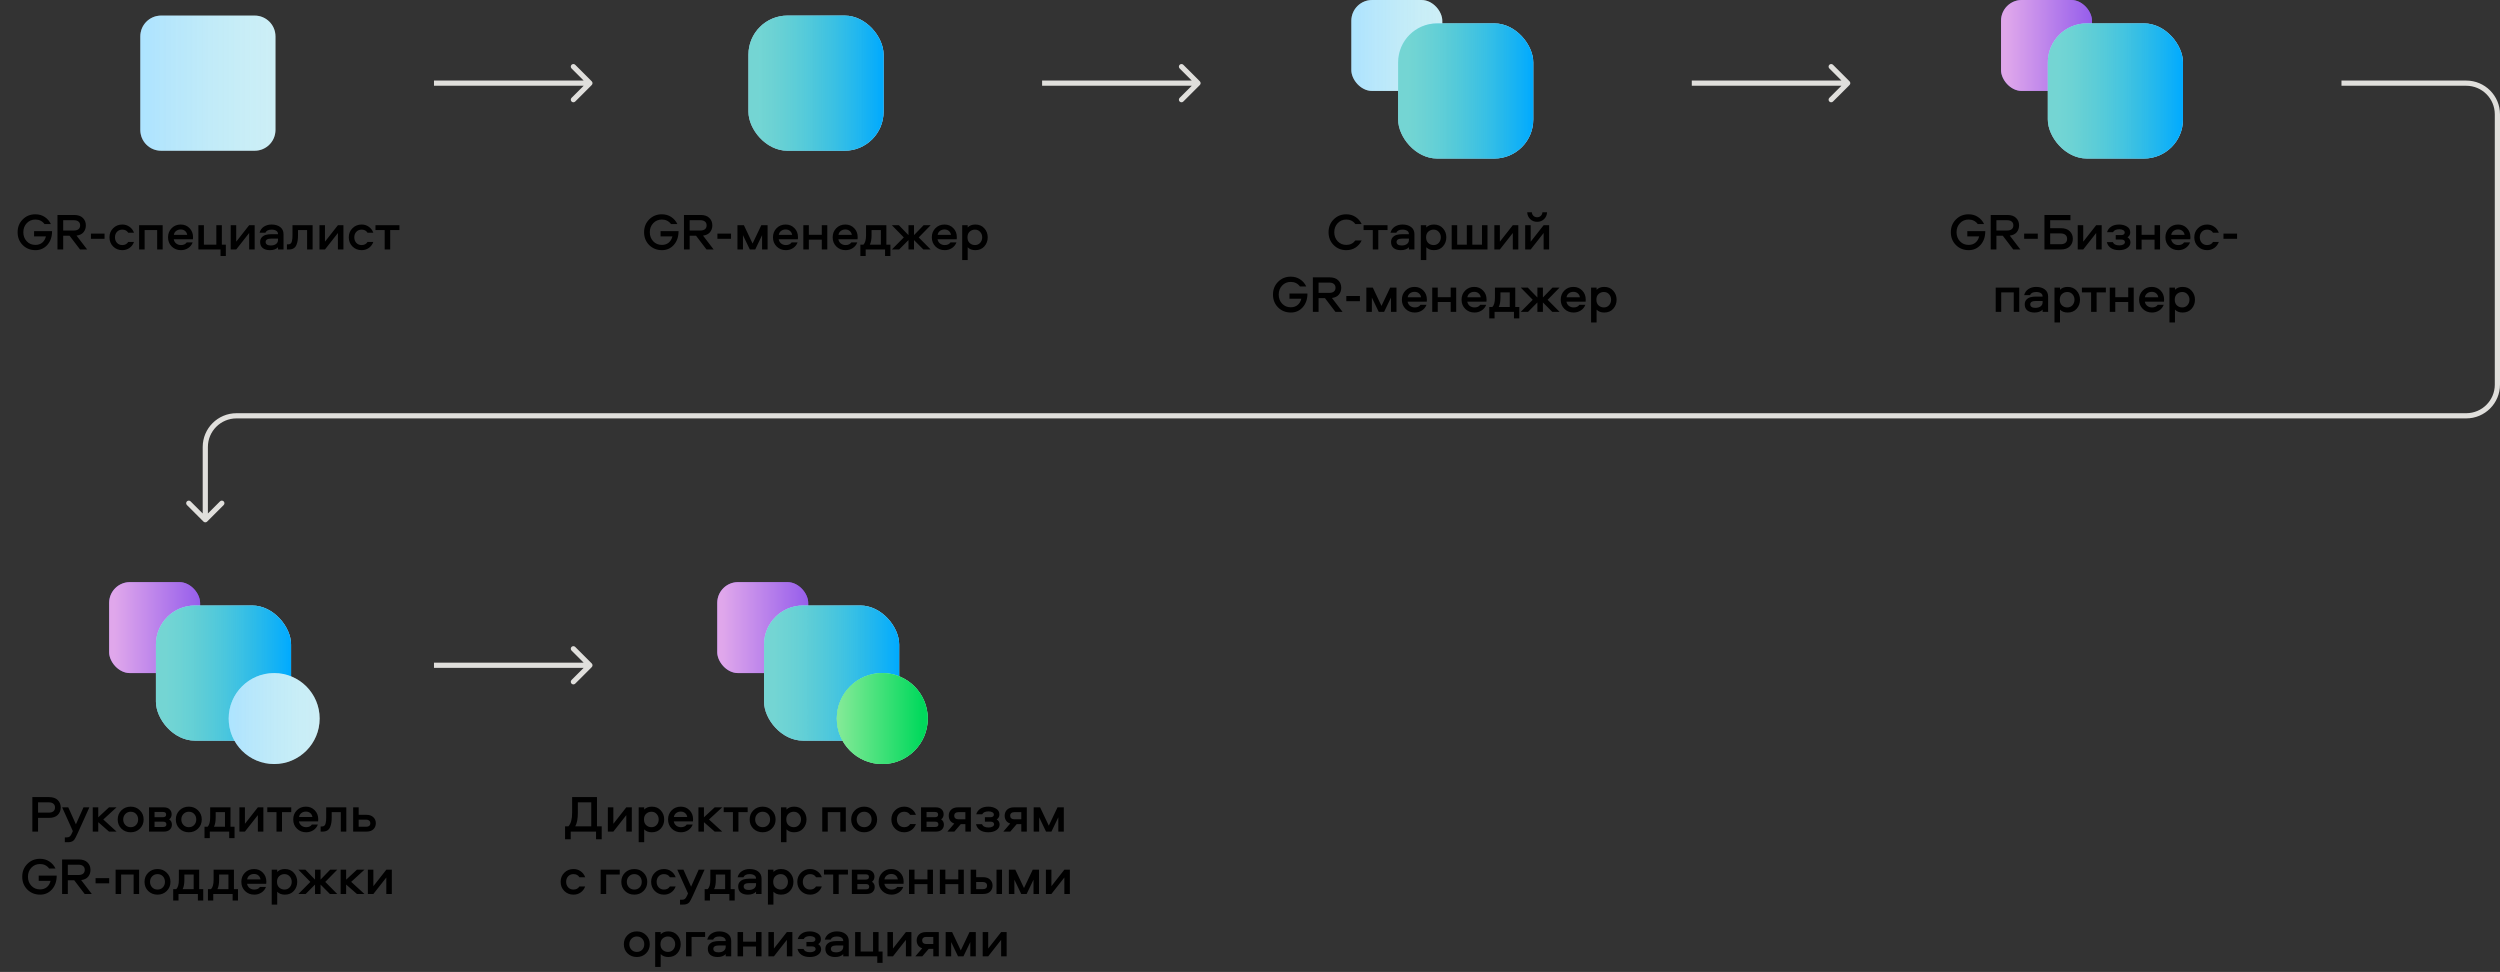 <svg width="962" height="374" viewBox="0 0 962 374" fill="none" xmlns="http://www.w3.org/2000/svg">
<rect x="0" y="0" width="962" height="374" fill="#333333" stroke="none"/>
<path d="M54 14C54 9.582 57.582 6 62 6H98C102.418 6 106 9.582 106 14V50C106 54.418 102.418 58 98 58H62C57.582 58 54 54.418 54 50V14Z" fill="white"/>
<path d="M54 14C54 9.582 57.582 6 62 6H98C102.418 6 106 9.582 106 14V50C106 54.418 102.418 58 98 58H62C57.582 58 54 54.418 54 50V14Z" fill="#00AAFF" fill-opacity="0.15"/>
<path d="M54 14C54 9.582 57.582 6 62 6H98C102.418 6 106 9.582 106 14V50C106 54.418 102.418 58 98 58H62C57.582 58 54 54.418 54 50V14Z" fill="url(#paint0_linear_6824_32816)" fill-opacity="0.2"/>
<path d="M13.616 84.48C12.282 84.48 11.176 84.947 10.296 85.88C9.416 86.8 8.976 87.96 8.976 89.36C8.976 90.76 9.416 91.927 10.296 92.86C11.176 93.78 12.282 94.24 13.616 94.24C14.682 94.24 15.562 93.947 16.256 93.36C16.962 92.773 17.436 91.973 17.676 90.96H13.116V88.94H20.036C20.036 91.113 19.429 92.88 18.216 94.24C17.002 95.587 15.482 96.26 13.656 96.26C11.696 96.26 10.056 95.607 8.736 94.3C7.429 92.98 6.776 91.333 6.776 89.36C6.776 87.387 7.429 85.747 8.736 84.44C10.042 83.12 11.669 82.46 13.616 82.46C14.976 82.46 16.169 82.8 17.196 83.48C18.236 84.16 19.029 85.073 19.576 86.22H17.136C16.269 85.06 15.096 84.48 13.616 84.48ZM33.036 86.72C33.036 87.747 32.736 88.627 32.136 89.36C31.536 90.08 30.643 90.513 29.456 90.66L33.536 96H30.796L26.776 90.72H24.316V96H22.116V82.72H28.516C29.996 82.72 31.116 83.1 31.876 83.86C32.649 84.607 33.036 85.56 33.036 86.72ZM30.196 88.2C30.623 87.853 30.836 87.36 30.836 86.72C30.836 86.08 30.623 85.593 30.196 85.26C29.783 84.913 29.196 84.74 28.436 84.74H24.316V88.7H28.436C29.196 88.7 29.783 88.533 30.196 88.2ZM34.991 89.9H40.231V91.9H34.991V89.9ZM51.56 89.56H49.34C48.847 88.76 48.087 88.36 47.06 88.36C46.234 88.36 45.554 88.64 45.02 89.2C44.501 89.76 44.24 90.467 44.24 91.32C44.24 92.173 44.501 92.887 45.02 93.46C45.554 94.02 46.234 94.3 47.06 94.3C48.087 94.3 48.847 93.9 49.34 93.1H51.56C51.214 94.073 50.634 94.847 49.821 95.42C49.02 95.98 48.1 96.26 47.06 96.26C45.66 96.26 44.487 95.793 43.541 94.86C42.594 93.913 42.12 92.733 42.12 91.32C42.12 89.92 42.594 88.753 43.541 87.82C44.487 86.873 45.66 86.4 47.06 86.4C48.1 86.4 49.02 86.687 49.821 87.26C50.634 87.82 51.214 88.587 51.56 89.56ZM53.531 86.66H62.591V96H60.471V88.52H55.651V96H53.531V86.66ZM69.64 94.3C70.654 94.3 71.387 93.96 71.84 93.28H74.14C73.794 94.2 73.214 94.927 72.4 95.46C71.587 95.993 70.667 96.26 69.64 96.26C68.214 96.26 67.027 95.793 66.08 94.86C65.134 93.927 64.66 92.747 64.66 91.32C64.66 89.92 65.12 88.753 66.04 87.82C66.96 86.873 68.127 86.4 69.54 86.4C70.914 86.4 72.047 86.867 72.94 87.8C73.834 88.72 74.28 89.867 74.28 91.24C74.28 91.667 74.267 91.947 74.24 92.08H66.86C66.98 92.747 67.294 93.287 67.8 93.7C68.32 94.1 68.934 94.3 69.64 94.3ZM69.54 88.3C68.847 88.3 68.254 88.493 67.76 88.88C67.28 89.253 66.994 89.753 66.9 90.38H72.04C71.934 89.74 71.654 89.233 71.2 88.86C70.76 88.487 70.207 88.3 69.54 88.3ZM86.904 98.52H84.864V96H76.344V86.66H78.464V94.14H83.244V86.66H85.364V94.14H86.904V98.52ZM90.896 96H88.776V86.66H90.896V93L95.876 86.66H97.996V96H95.876V89.66L90.896 96ZM104.502 86.4C105.889 86.4 107.002 86.727 107.842 87.38C108.682 88.033 109.102 88.947 109.102 90.12V96H106.982V95.14C106.275 95.887 105.229 96.26 103.842 96.26C102.695 96.26 101.782 95.993 101.102 95.46C100.435 94.913 100.102 94.133 100.102 93.12C100.102 92.387 100.309 91.793 100.722 91.34C101.149 90.873 101.662 90.553 102.262 90.38C102.875 90.207 103.575 90.12 104.362 90.12H106.982C106.982 89.52 106.755 89.08 106.302 88.8C105.849 88.507 105.255 88.36 104.522 88.36C103.255 88.36 102.462 88.76 102.142 89.56H99.882C100.149 88.547 100.702 87.767 101.542 87.22C102.395 86.673 103.382 86.4 104.502 86.4ZM106.982 92.32V91.82H104.342C102.929 91.82 102.222 92.253 102.222 93.12C102.222 93.547 102.395 93.88 102.742 94.12C103.089 94.347 103.569 94.46 104.182 94.46C105.009 94.46 105.682 94.273 106.202 93.9C106.722 93.513 106.982 92.987 106.982 92.32ZM112.55 86.66H120.29V96H118.17V88.52H114.67V90.58C114.67 91.287 114.63 91.913 114.55 92.46C114.484 92.993 114.337 93.553 114.11 94.14C113.897 94.727 113.544 95.187 113.05 95.52C112.557 95.84 111.937 96 111.19 96H110.41V94.02H110.95C111.324 94.02 111.624 93.92 111.85 93.72C112.09 93.507 112.25 93.2 112.33 92.8C112.424 92.4 112.484 92.047 112.51 91.74C112.537 91.433 112.55 91.033 112.55 90.54V86.66ZM125.048 96H122.928V86.66H125.048V93L130.028 86.66H132.148V96H130.028V89.66L125.048 96ZM143.653 89.56H141.433C140.94 88.76 140.18 88.36 139.153 88.36C138.327 88.36 137.647 88.64 137.113 89.2C136.593 89.76 136.333 90.467 136.333 91.32C136.333 92.173 136.593 92.887 137.113 93.46C137.647 94.02 138.327 94.3 139.153 94.3C140.18 94.3 140.94 93.9 141.433 93.1H143.653C143.307 94.073 142.727 94.847 141.913 95.42C141.113 95.98 140.193 96.26 139.153 96.26C137.753 96.26 136.58 95.793 135.633 94.86C134.687 93.913 134.213 92.733 134.213 91.32C134.213 89.92 134.687 88.753 135.633 87.82C136.58 86.873 137.753 86.4 139.153 86.4C140.193 86.4 141.113 86.687 141.913 87.26C142.727 87.82 143.307 88.587 143.653 89.56ZM144.484 88.52V86.66H153.704V88.52H150.144V96H148.024V88.52H144.484Z" fill="black"/>
<rect x="288" y="6" width="52" height="52" rx="15" fill="white"/>
<rect x="288" y="6" width="52" height="52" rx="15" fill="#00AAFF" fill-opacity="0.5"/>
<rect x="288" y="6" width="52" height="52" rx="15" fill="url(#paint1_linear_6824_32816)"/>
<path d="M254.686 84.48C253.353 84.48 252.246 84.947 251.366 85.88C250.486 86.8 250.046 87.96 250.046 89.36C250.046 90.76 250.486 91.927 251.366 92.86C252.246 93.78 253.353 94.24 254.686 94.24C255.753 94.24 256.633 93.947 257.326 93.36C258.033 92.773 258.506 91.973 258.746 90.96H254.186V88.94H261.106C261.106 91.113 260.5 92.88 259.286 94.24C258.073 95.587 256.553 96.26 254.726 96.26C252.766 96.26 251.126 95.607 249.806 94.3C248.5 92.98 247.846 91.333 247.846 89.36C247.846 87.387 248.5 85.747 249.806 84.44C251.113 83.12 252.74 82.46 254.686 82.46C256.046 82.46 257.24 82.8 258.266 83.48C259.306 84.16 260.1 85.073 260.646 86.22H258.206C257.34 85.06 256.166 84.48 254.686 84.48ZM274.107 86.72C274.107 87.747 273.807 88.627 273.207 89.36C272.607 90.08 271.713 90.513 270.527 90.66L274.607 96H271.867L267.847 90.72H265.387V96H263.187V82.72H269.587C271.067 82.72 272.187 83.1 272.947 83.86C273.72 84.607 274.107 85.56 274.107 86.72ZM271.267 88.2C271.693 87.853 271.907 87.36 271.907 86.72C271.907 86.08 271.693 85.593 271.267 85.26C270.853 84.913 270.267 84.74 269.507 84.74H265.387V88.7H269.507C270.267 88.7 270.853 88.533 271.267 88.2ZM276.061 89.9H281.301V91.9H276.061V89.9ZM286.251 86.66L289.591 93.72L292.951 86.66H295.371V96H293.251V90.5L290.611 96H288.531L285.891 90.5V96H283.771V86.66H286.251ZM302.42 94.3C303.433 94.3 304.166 93.96 304.62 93.28H306.92C306.573 94.2 305.993 94.927 305.18 95.46C304.366 95.993 303.446 96.26 302.42 96.26C300.993 96.26 299.806 95.793 298.86 94.86C297.913 93.927 297.44 92.747 297.44 91.32C297.44 89.92 297.9 88.753 298.82 87.82C299.74 86.873 300.906 86.4 302.32 86.4C303.693 86.4 304.826 86.867 305.72 87.8C306.613 88.72 307.06 89.867 307.06 91.24C307.06 91.667 307.046 91.947 307.02 92.08H299.64C299.76 92.747 300.073 93.287 300.58 93.7C301.1 94.1 301.713 94.3 302.42 94.3ZM302.32 88.3C301.626 88.3 301.033 88.493 300.54 88.88C300.06 89.253 299.773 89.753 299.68 90.38H304.82C304.713 89.74 304.433 89.233 303.98 88.86C303.54 88.487 302.986 88.3 302.32 88.3ZM316.224 86.66H318.344V96H316.224V92.22H311.244V96H309.124V86.66H311.244V90.36H316.224V86.66ZM325.389 94.3C326.402 94.3 327.136 93.96 327.589 93.28H329.889C329.542 94.2 328.962 94.927 328.149 95.46C327.336 95.993 326.416 96.26 325.389 96.26C323.962 96.26 322.776 95.793 321.829 94.86C320.882 93.927 320.409 92.747 320.409 91.32C320.409 89.92 320.869 88.753 321.789 87.82C322.709 86.873 323.876 86.4 325.289 86.4C326.662 86.4 327.796 86.867 328.689 87.8C329.582 88.72 330.029 89.867 330.029 91.24C330.029 91.667 330.016 91.947 329.989 92.08H322.609C322.729 92.747 323.042 93.287 323.549 93.7C324.069 94.1 324.682 94.3 325.389 94.3ZM325.289 88.3C324.596 88.3 324.002 88.493 323.509 88.88C323.029 89.253 322.742 89.753 322.649 90.38H327.789C327.682 89.74 327.402 89.233 326.949 88.86C326.509 88.487 325.956 88.3 325.289 88.3ZM342.633 98.52H340.573V96H333.113V98.52H331.073V94.14H332.253C332.92 93.473 333.253 92.273 333.253 90.54V86.66H341.073V94.14H342.633V98.52ZM335.373 88.52V90.52C335.373 92.08 335.153 93.287 334.713 94.14H338.953V88.52H335.373ZM349.586 86.66H351.706V90.48L355.406 86.66H358.126L353.526 91.36L358.126 96H355.306L351.706 92.38V96H349.586V92.38L345.986 96H343.186L347.786 91.36L343.186 86.66H345.886L349.586 90.48V86.66ZM363.545 94.3C364.558 94.3 365.291 93.96 365.745 93.28H368.045C367.698 94.2 367.118 94.927 366.305 95.46C365.491 95.993 364.571 96.26 363.545 96.26C362.118 96.26 360.931 95.793 359.985 94.86C359.038 93.927 358.565 92.747 358.565 91.32C358.565 89.92 359.025 88.753 359.945 87.82C360.865 86.873 362.031 86.4 363.445 86.4C364.818 86.4 365.951 86.867 366.845 87.8C367.738 88.72 368.185 89.867 368.185 91.24C368.185 91.667 368.171 91.947 368.145 92.08H360.765C360.885 92.747 361.198 93.287 361.705 93.7C362.225 94.1 362.838 94.3 363.545 94.3ZM363.445 88.3C362.751 88.3 362.158 88.493 361.665 88.88C361.185 89.253 360.898 89.753 360.805 90.38H365.945C365.838 89.74 365.558 89.233 365.105 88.86C364.665 88.487 364.111 88.3 363.445 88.3ZM372.369 100.08H370.249V86.66H372.369V87.52C373.075 86.773 374.055 86.4 375.309 86.4C376.762 86.4 377.915 86.887 378.769 87.86C379.635 88.82 380.069 89.973 380.069 91.32C380.069 92.68 379.635 93.847 378.769 94.82C377.915 95.78 376.762 96.26 375.309 96.26C374.055 96.26 373.075 95.887 372.369 95.14V100.08ZM373.129 89.14C372.569 89.647 372.289 90.373 372.289 91.32C372.289 92.267 372.569 93 373.129 93.52C373.702 94.04 374.382 94.3 375.169 94.3C375.982 94.3 376.649 94.013 377.169 93.44C377.689 92.853 377.949 92.147 377.949 91.32C377.949 90.507 377.689 89.813 377.169 89.24C376.649 88.653 375.982 88.36 375.169 88.36C374.382 88.36 373.702 88.62 373.129 89.14Z" fill="black"/>
<rect x="520" width="35" height="35" rx="8" fill="white"/>
<rect x="520" width="35" height="35" rx="8" fill="#00AAFF" fill-opacity="0.15"/>
<rect x="520" width="35" height="35" rx="8" fill="url(#paint2_linear_6824_32816)" fill-opacity="0.2"/>
<rect x="538" y="9" width="52" height="52" rx="15" fill="white"/>
<rect x="538" y="9" width="52" height="52" rx="15" fill="#00AAFF" fill-opacity="0.5"/>
<rect x="538" y="9" width="52" height="52" rx="15" fill="url(#paint3_linear_6824_32816)"/>
<path d="M518.069 84.48C516.735 84.48 515.629 84.947 514.749 85.88C513.869 86.8 513.429 87.96 513.429 89.36C513.429 90.76 513.869 91.927 514.749 92.86C515.629 93.78 516.735 94.24 518.069 94.24C519.522 94.24 520.682 93.667 521.549 92.52H523.969C523.422 93.68 522.642 94.593 521.629 95.26C520.615 95.927 519.429 96.26 518.069 96.26C516.122 96.26 514.495 95.607 513.189 94.3C511.882 92.98 511.229 91.333 511.229 89.36C511.229 87.387 511.882 85.747 513.189 84.44C514.495 83.12 516.122 82.46 518.069 82.46C519.415 82.46 520.595 82.8 521.609 83.48C522.635 84.147 523.422 85.06 523.969 86.22H521.549C520.682 85.06 519.522 84.48 518.069 84.48ZM524.704 88.52V86.66H533.924V88.52H530.364V96H528.244V88.52H524.704ZM539.675 86.4C541.062 86.4 542.175 86.727 543.015 87.38C543.855 88.033 544.275 88.947 544.275 90.12V96H542.155V95.14C541.449 95.887 540.402 96.26 539.015 96.26C537.869 96.26 536.955 95.993 536.275 95.46C535.609 94.913 535.275 94.133 535.275 93.12C535.275 92.387 535.482 91.793 535.895 91.34C536.322 90.873 536.835 90.553 537.435 90.38C538.049 90.207 538.749 90.12 539.535 90.12H542.155C542.155 89.52 541.929 89.08 541.475 88.8C541.022 88.507 540.429 88.36 539.695 88.36C538.429 88.36 537.635 88.76 537.315 89.56H535.055C535.322 88.547 535.875 87.767 536.715 87.22C537.569 86.673 538.555 86.4 539.675 86.4ZM542.155 92.32V91.82H539.515C538.102 91.82 537.395 92.253 537.395 93.12C537.395 93.547 537.569 93.88 537.915 94.12C538.262 94.347 538.742 94.46 539.355 94.46C540.182 94.46 540.855 94.273 541.375 93.9C541.895 93.513 542.155 92.987 542.155 92.32ZM548.844 100.08H546.724V86.66H548.844V87.52C549.551 86.773 550.531 86.4 551.784 86.4C553.237 86.4 554.391 86.887 555.244 87.86C556.111 88.82 556.544 89.973 556.544 91.32C556.544 92.68 556.111 93.847 555.244 94.82C554.391 95.78 553.237 96.26 551.784 96.26C550.531 96.26 549.551 95.887 548.844 95.14V100.08ZM549.604 89.14C549.044 89.647 548.764 90.373 548.764 91.32C548.764 92.267 549.044 93 549.604 93.52C550.177 94.04 550.857 94.3 551.644 94.3C552.457 94.3 553.124 94.013 553.644 93.44C554.164 92.853 554.424 92.147 554.424 91.32C554.424 90.507 554.164 89.813 553.644 89.24C553.124 88.653 552.457 88.36 551.644 88.36C550.857 88.36 550.177 88.62 549.604 89.14ZM572.389 96H558.609V86.66H560.729V94.14H564.429V86.66H566.549V94.14H570.269V86.66H572.389V96ZM577.145 96H575.025V86.66H577.145V93L582.125 86.66H584.245V96H582.125V89.66L577.145 96ZM589.011 96H586.891V86.66H589.011V93L593.991 86.66H596.111V96H593.991V89.66L589.011 96ZM587.671 81.68H589.451C589.491 82.24 589.698 82.7 590.071 83.06C590.458 83.42 590.931 83.6 591.491 83.6C592.051 83.6 592.518 83.42 592.891 83.06C593.278 82.7 593.491 82.24 593.531 81.68H595.311C595.258 82.747 594.871 83.627 594.151 84.32C593.431 85.013 592.544 85.36 591.491 85.36C590.438 85.36 589.551 85.013 588.831 84.32C588.111 83.627 587.724 82.747 587.671 81.68ZM496.686 108.48C495.353 108.48 494.246 108.947 493.366 109.88C492.486 110.8 492.046 111.96 492.046 113.36C492.046 114.76 492.486 115.927 493.366 116.86C494.246 117.78 495.353 118.24 496.686 118.24C497.753 118.24 498.633 117.947 499.326 117.36C500.033 116.773 500.506 115.973 500.746 114.96H496.186V112.94H503.106C503.106 115.113 502.5 116.88 501.286 118.24C500.073 119.587 498.553 120.26 496.726 120.26C494.766 120.26 493.126 119.607 491.806 118.3C490.5 116.98 489.846 115.333 489.846 113.36C489.846 111.387 490.5 109.747 491.806 108.44C493.113 107.12 494.74 106.46 496.686 106.46C498.046 106.46 499.24 106.8 500.266 107.48C501.306 108.16 502.1 109.073 502.646 110.22H500.206C499.34 109.06 498.166 108.48 496.686 108.48ZM516.107 110.72C516.107 111.747 515.807 112.627 515.207 113.36C514.607 114.08 513.713 114.513 512.527 114.66L516.607 120H513.867L509.847 114.72H507.387V120H505.187V106.72H511.587C513.067 106.72 514.187 107.1 514.947 107.86C515.72 108.607 516.107 109.56 516.107 110.72ZM513.267 112.2C513.693 111.853 513.907 111.36 513.907 110.72C513.907 110.08 513.693 109.593 513.267 109.26C512.853 108.913 512.267 108.74 511.507 108.74H507.387V112.7H511.507C512.267 112.7 512.853 112.533 513.267 112.2ZM518.061 113.9H523.301V115.9H518.061V113.9ZM528.251 110.66L531.591 117.72L534.951 110.66H537.371V120H535.251V114.5L532.611 120H530.531L527.891 114.5V120H525.771V110.66H528.251ZM544.42 118.3C545.433 118.3 546.166 117.96 546.62 117.28H548.92C548.573 118.2 547.993 118.927 547.18 119.46C546.366 119.993 545.446 120.26 544.42 120.26C542.993 120.26 541.806 119.793 540.86 118.86C539.913 117.927 539.44 116.747 539.44 115.32C539.44 113.92 539.9 112.753 540.82 111.82C541.74 110.873 542.906 110.4 544.32 110.4C545.693 110.4 546.826 110.867 547.72 111.8C548.613 112.72 549.06 113.867 549.06 115.24C549.06 115.667 549.046 115.947 549.02 116.08H541.64C541.76 116.747 542.073 117.287 542.58 117.7C543.1 118.1 543.713 118.3 544.42 118.3ZM544.32 112.3C543.626 112.3 543.033 112.493 542.54 112.88C542.06 113.253 541.773 113.753 541.68 114.38H546.82C546.713 113.74 546.433 113.233 545.98 112.86C545.54 112.487 544.986 112.3 544.32 112.3ZM558.224 110.66H560.344V120H558.224V116.22H553.244V120H551.124V110.66H553.244V114.36H558.224V110.66ZM567.389 118.3C568.402 118.3 569.136 117.96 569.589 117.28H571.889C571.542 118.2 570.962 118.927 570.149 119.46C569.336 119.993 568.416 120.26 567.389 120.26C565.962 120.26 564.776 119.793 563.829 118.86C562.882 117.927 562.409 116.747 562.409 115.32C562.409 113.92 562.869 112.753 563.789 111.82C564.709 110.873 565.876 110.4 567.289 110.4C568.662 110.4 569.796 110.867 570.689 111.8C571.582 112.72 572.029 113.867 572.029 115.24C572.029 115.667 572.016 115.947 571.989 116.08H564.609C564.729 116.747 565.042 117.287 565.549 117.7C566.069 118.1 566.682 118.3 567.389 118.3ZM567.289 112.3C566.596 112.3 566.002 112.493 565.509 112.88C565.029 113.253 564.742 113.753 564.649 114.38H569.789C569.682 113.74 569.402 113.233 568.949 112.86C568.509 112.487 567.956 112.3 567.289 112.3ZM584.633 122.52H582.573V120H575.113V122.52H573.073V118.14H574.253C574.92 117.473 575.253 116.273 575.253 114.54V110.66H583.073V118.14H584.633V122.52ZM577.373 112.52V114.52C577.373 116.08 577.153 117.287 576.713 118.14H580.953V112.52H577.373ZM591.586 110.66H593.706V114.48L597.406 110.66H600.126L595.526 115.36L600.126 120H597.306L593.706 116.38V120H591.586V116.38L587.986 120H585.186L589.786 115.36L585.186 110.66H587.886L591.586 114.48V110.66ZM605.545 118.3C606.558 118.3 607.291 117.96 607.745 117.28H610.045C609.698 118.2 609.118 118.927 608.305 119.46C607.491 119.993 606.571 120.26 605.545 120.26C604.118 120.26 602.931 119.793 601.985 118.86C601.038 117.927 600.565 116.747 600.565 115.32C600.565 113.92 601.025 112.753 601.945 111.82C602.865 110.873 604.031 110.4 605.445 110.4C606.818 110.4 607.951 110.867 608.845 111.8C609.738 112.72 610.185 113.867 610.185 115.24C610.185 115.667 610.171 115.947 610.145 116.08H602.765C602.885 116.747 603.198 117.287 603.705 117.7C604.225 118.1 604.838 118.3 605.545 118.3ZM605.445 112.3C604.751 112.3 604.158 112.493 603.665 112.88C603.185 113.253 602.898 113.753 602.805 114.38H607.945C607.838 113.74 607.558 113.233 607.105 112.86C606.665 112.487 606.111 112.3 605.445 112.3ZM614.369 124.08H612.249V110.66H614.369V111.52C615.075 110.773 616.055 110.4 617.309 110.4C618.762 110.4 619.915 110.887 620.769 111.86C621.635 112.82 622.069 113.973 622.069 115.32C622.069 116.68 621.635 117.847 620.769 118.82C619.915 119.78 618.762 120.26 617.309 120.26C616.055 120.26 615.075 119.887 614.369 119.14V124.08ZM615.129 113.14C614.569 113.647 614.289 114.373 614.289 115.32C614.289 116.267 614.569 117 615.129 117.52C615.702 118.04 616.382 118.3 617.169 118.3C617.982 118.3 618.649 118.013 619.169 117.44C619.689 116.853 619.949 116.147 619.949 115.32C619.949 114.507 619.689 113.813 619.169 113.24C618.649 112.653 617.982 112.36 617.169 112.36C616.382 112.36 615.702 112.62 615.129 113.14Z" fill="black"/>
<path d="M227.707 32.707C228.098 32.317 228.098 31.683 227.707 31.293L221.343 24.929C220.953 24.538 220.319 24.538 219.929 24.929C219.538 25.32 219.538 25.953 219.929 26.343L225.586 32L219.929 37.657C219.538 38.047 219.538 38.681 219.929 39.071C220.319 39.462 220.953 39.462 221.343 39.071L227.707 32.707ZM167 32V33H227V32V31H167V32Z" fill="#E0DFDC"/>
<path d="M461.707 32.707C462.098 32.317 462.098 31.683 461.707 31.293L455.343 24.929C454.953 24.538 454.319 24.538 453.929 24.929C453.538 25.32 453.538 25.953 453.929 26.343L459.586 32L453.929 37.657C453.538 38.047 453.538 38.681 453.929 39.071C454.319 39.462 454.953 39.462 455.343 39.071L461.707 32.707ZM401 32V33H461V32V31H401V32Z" fill="#E0DFDC"/>
<path d="M711.707 32.707C712.098 32.317 712.098 31.683 711.707 31.293L705.343 24.929C704.953 24.538 704.319 24.538 703.929 24.929C703.538 25.32 703.538 25.953 703.929 26.343L709.586 32L703.929 37.657C703.538 38.047 703.538 38.681 703.929 39.071C704.319 39.462 704.953 39.462 705.343 39.071L711.707 32.707ZM651 32V33H711V32V31H651V32Z" fill="#E0DFDC"/>
<path d="M227.707 256.707C228.098 256.317 228.098 255.683 227.707 255.293L221.343 248.929C220.953 248.538 220.319 248.538 219.929 248.929C219.538 249.319 219.538 249.953 219.929 250.343L225.586 256L219.929 261.657C219.538 262.047 219.538 262.681 219.929 263.071C220.319 263.462 220.953 263.462 221.343 263.071L227.707 256.707ZM167 256V257H227V256V255H167V256Z" fill="#E0DFDC"/>
<rect x="276" y="224" width="35" height="35" rx="8" fill="#965EEB"/>
<rect x="276" y="224" width="35" height="35" rx="8" fill="url(#paint4_linear_6824_32816)" fill-opacity="0.7"/>
<rect x="294" y="233" width="52" height="52" rx="15" fill="white"/>
<rect x="294" y="233" width="52" height="52" rx="15" fill="#00AAFF" fill-opacity="0.5"/>
<rect x="294" y="233" width="52" height="52" rx="15" fill="url(#paint5_linear_6824_32816)"/>
<path d="M357 276.5C357 286.165 349.165 294 339.5 294C329.835 294 322 286.165 322 276.5C322 266.835 329.835 259 339.5 259C349.165 259 357 266.835 357 276.5Z" fill="white"/>
<path d="M357 276.5C357 286.165 349.165 294 339.5 294C329.835 294 322 286.165 322 276.5C322 266.835 329.835 259 339.5 259C349.165 259 357 266.835 357 276.5Z" fill="#04E061"/>
<path d="M357 276.5C357 286.165 349.165 294 339.5 294C329.835 294 322 286.165 322 276.5C322 266.835 329.835 259 339.5 259C349.165 259 357 266.835 357 276.5Z" fill="url(#paint6_linear_6824_32816)" fill-opacity="0.7"/>
<path d="M231.537 322.94H229.357V320H219.617V322.94H217.437V317.98H218.717C219.677 316.98 220.157 315.22 220.157 312.7V306.72H229.717V317.98H231.537V322.94ZM222.357 308.74V312.68C222.357 315.053 222.023 316.82 221.357 317.98H227.517V308.74H222.357ZM236.021 320H233.901V310.66H236.021V317L241.001 310.66H243.121V320H241.001V313.66L236.021 320ZM247.886 324.08H245.766V310.66H247.886V311.52C248.593 310.773 249.573 310.4 250.826 310.4C252.28 310.4 253.433 310.887 254.286 311.86C255.153 312.82 255.586 313.973 255.586 315.32C255.586 316.68 255.153 317.847 254.286 318.82C253.433 319.78 252.28 320.26 250.826 320.26C249.573 320.26 248.593 319.887 247.886 319.14V324.08ZM248.646 313.14C248.086 313.647 247.806 314.373 247.806 315.32C247.806 316.267 248.086 317 248.646 317.52C249.22 318.04 249.9 318.3 250.686 318.3C251.5 318.3 252.166 318.013 252.686 317.44C253.206 316.853 253.466 316.147 253.466 315.32C253.466 314.507 253.206 313.813 252.686 313.24C252.166 312.653 251.5 312.36 250.686 312.36C249.9 312.36 249.22 312.62 248.646 313.14ZM262.052 318.3C263.065 318.3 263.798 317.96 264.252 317.28H266.552C266.205 318.2 265.625 318.927 264.812 319.46C263.998 319.993 263.078 320.26 262.052 320.26C260.625 320.26 259.438 319.793 258.492 318.86C257.545 317.927 257.072 316.747 257.072 315.32C257.072 313.92 257.532 312.753 258.452 311.82C259.372 310.873 260.538 310.4 261.952 310.4C263.325 310.4 264.458 310.867 265.352 311.8C266.245 312.72 266.692 313.867 266.692 315.24C266.692 315.667 266.678 315.947 266.652 316.08H259.272C259.392 316.747 259.705 317.287 260.212 317.7C260.732 318.1 261.345 318.3 262.052 318.3ZM261.952 312.3C261.258 312.3 260.665 312.493 260.172 312.88C259.692 313.253 259.405 313.753 259.312 314.38H264.452C264.345 313.74 264.065 313.233 263.612 312.86C263.172 312.487 262.618 312.3 261.952 312.3ZM268.756 310.66H270.876V314.5L275.016 310.66H277.916L272.816 315.34L277.916 320H275.016L270.876 316.38V320H268.756V310.66ZM278.485 312.52V310.66H287.705V312.52H284.145V320H282.025V312.52H278.485ZM293.469 310.4C294.883 310.4 296.063 310.873 297.009 311.82C297.969 312.753 298.449 313.927 298.449 315.34C298.449 316.74 297.969 317.913 297.009 318.86C296.063 319.793 294.883 320.26 293.469 320.26C292.043 320.26 290.849 319.793 289.889 318.86C288.943 317.927 288.469 316.753 288.469 315.34C288.469 313.927 288.943 312.753 289.889 311.82C290.849 310.873 292.043 310.4 293.469 310.4ZM293.469 318.3C294.309 318.3 294.996 318.02 295.529 317.46C296.063 316.9 296.329 316.193 296.329 315.34C296.329 314.473 296.063 313.76 295.529 313.2C294.996 312.64 294.309 312.36 293.469 312.36C292.643 312.36 291.956 312.647 291.409 313.22C290.863 313.78 290.589 314.487 290.589 315.34C290.589 316.18 290.863 316.887 291.409 317.46C291.956 318.02 292.643 318.3 293.469 318.3ZM302.644 324.08H300.524V310.66H302.644V311.52C303.351 310.773 304.331 310.4 305.584 310.4C307.038 310.4 308.191 310.887 309.044 311.86C309.911 312.82 310.344 313.973 310.344 315.32C310.344 316.68 309.911 317.847 309.044 318.82C308.191 319.78 307.038 320.26 305.584 320.26C304.331 320.26 303.351 319.887 302.644 319.14V324.08ZM303.404 313.14C302.844 313.647 302.564 314.373 302.564 315.32C302.564 316.267 302.844 317 303.404 317.52C303.978 318.04 304.658 318.3 305.444 318.3C306.258 318.3 306.924 318.013 307.444 317.44C307.964 316.853 308.224 316.147 308.224 315.32C308.224 314.507 307.964 313.813 307.444 313.24C306.924 312.653 306.258 312.36 305.444 312.36C304.658 312.36 303.978 312.62 303.404 313.14ZM316.404 310.66H325.464V320H323.344V312.52H318.524V320H316.404V310.66ZM332.533 310.4C333.947 310.4 335.127 310.873 336.073 311.82C337.033 312.753 337.513 313.927 337.513 315.34C337.513 316.74 337.033 317.913 336.073 318.86C335.127 319.793 333.947 320.26 332.533 320.26C331.107 320.26 329.913 319.793 328.953 318.86C328.007 317.927 327.533 316.753 327.533 315.34C327.533 313.927 328.007 312.753 328.953 311.82C329.913 310.873 331.107 310.4 332.533 310.4ZM332.533 318.3C333.373 318.3 334.06 318.02 334.593 317.46C335.127 316.9 335.393 316.193 335.393 315.34C335.393 314.473 335.127 313.76 334.593 313.2C334.06 312.64 333.373 312.36 332.533 312.36C331.707 312.36 331.02 312.647 330.473 313.22C329.927 313.78 329.653 314.487 329.653 315.34C329.653 316.18 329.927 316.887 330.473 317.46C331.02 318.02 331.707 318.3 332.533 318.3ZM352.443 313.56H350.223C349.73 312.76 348.97 312.36 347.943 312.36C347.116 312.36 346.436 312.64 345.903 313.2C345.383 313.76 345.123 314.467 345.123 315.32C345.123 316.173 345.383 316.887 345.903 317.46C346.436 318.02 347.116 318.3 347.943 318.3C348.97 318.3 349.73 317.9 350.223 317.1H352.443C352.096 318.073 351.516 318.847 350.703 319.42C349.903 319.98 348.983 320.26 347.943 320.26C346.543 320.26 345.37 319.793 344.423 318.86C343.476 317.913 343.003 316.733 343.003 315.32C343.003 313.92 343.476 312.753 344.423 311.82C345.37 310.873 346.543 310.4 347.943 310.4C348.983 310.4 349.903 310.687 350.703 311.26C351.516 311.82 352.096 312.587 352.443 313.56ZM362.153 315.3C362.86 315.753 363.213 316.433 363.213 317.34C363.213 318.1 362.947 318.733 362.413 319.24C361.88 319.747 361.12 320 360.133 320H354.413V310.66H360.033C361.033 310.66 361.793 310.913 362.313 311.42C362.847 311.913 363.113 312.547 363.113 313.32C363.113 314.173 362.793 314.833 362.153 315.3ZM356.533 318.22H359.853C360.68 318.22 361.093 317.88 361.093 317.2C361.093 316.52 360.68 316.18 359.853 316.18H356.533V318.22ZM356.533 314.46H359.753C360.58 314.46 360.993 314.12 360.993 313.44C360.993 312.773 360.58 312.44 359.753 312.44H356.533V314.46ZM371.473 317.12H369.713L367.233 320H364.553L367.213 316.9C366.506 316.673 365.973 316.293 365.613 315.76C365.253 315.213 365.073 314.587 365.073 313.88C365.073 312.947 365.38 312.18 365.993 311.58C366.62 310.967 367.526 310.66 368.713 310.66H373.593V320H371.473V317.12ZM371.473 312.52H368.773C368.28 312.52 367.893 312.64 367.613 312.88C367.333 313.107 367.193 313.44 367.193 313.88C367.193 314.32 367.333 314.66 367.613 314.9C367.906 315.14 368.293 315.26 368.773 315.26H371.473V312.52ZM384.571 313.42C384.571 314.247 384.224 314.873 383.531 315.3C384.277 315.78 384.651 316.44 384.651 317.28C384.651 318.133 384.244 318.847 383.431 319.42C382.631 319.98 381.584 320.26 380.291 320.26C378.971 320.26 377.904 319.98 377.091 319.42C376.291 318.86 375.784 318.107 375.571 317.16H377.891C378.224 318 379.064 318.42 380.411 318.42C381.011 318.42 381.511 318.307 381.911 318.08C382.324 317.84 382.531 317.54 382.531 317.18C382.531 316.86 382.411 316.613 382.171 316.44C381.931 316.267 381.611 316.18 381.211 316.18H378.991V314.46H381.151C381.551 314.46 381.864 314.373 382.091 314.2C382.331 314.027 382.451 313.78 382.451 313.46C382.451 313.087 382.257 312.787 381.871 312.56C381.484 312.333 380.991 312.22 380.391 312.22C379.151 312.22 378.337 312.593 377.951 313.34H375.651C375.904 312.46 376.424 311.753 377.211 311.22C377.997 310.673 379.044 310.4 380.351 310.4C381.431 310.4 382.404 310.653 383.271 311.16C384.137 311.667 384.571 312.42 384.571 313.42ZM392.997 317.12H391.237L388.757 320H386.077L388.737 316.9C388.031 316.673 387.497 316.293 387.137 315.76C386.777 315.213 386.597 314.587 386.597 313.88C386.597 312.947 386.904 312.18 387.517 311.58C388.144 310.967 389.051 310.66 390.237 310.66H395.117V320H392.997V317.12ZM392.997 312.52H390.297C389.804 312.52 389.417 312.64 389.137 312.88C388.857 313.107 388.717 313.44 388.717 313.88C388.717 314.32 388.857 314.66 389.137 314.9C389.431 315.14 389.817 315.26 390.297 315.26H392.997V312.52ZM400.235 310.66L403.575 317.72L406.935 310.66H409.355V320H407.235V314.5L404.595 320H402.515L399.875 314.5V320H397.755V310.66H400.235ZM225.173 337.56H222.953C222.459 336.76 221.699 336.36 220.673 336.36C219.846 336.36 219.166 336.64 218.633 337.2C218.113 337.76 217.853 338.467 217.853 339.32C217.853 340.173 218.113 340.887 218.633 341.46C219.166 342.02 219.846 342.3 220.673 342.3C221.699 342.3 222.459 341.9 222.953 341.1H225.173C224.826 342.073 224.246 342.847 223.433 343.42C222.633 343.98 221.713 344.26 220.673 344.26C219.273 344.26 218.099 343.793 217.153 342.86C216.206 341.913 215.733 340.733 215.733 339.32C215.733 337.92 216.206 336.753 217.153 335.82C218.099 334.873 219.273 334.4 220.673 334.4C221.713 334.4 222.633 334.687 223.433 335.26C224.246 335.82 224.826 336.587 225.173 337.56ZM231.138 334.66H238.478V336.52H233.258V344H231.138V334.66ZM244.083 334.4C245.497 334.4 246.677 334.873 247.623 335.82C248.583 336.753 249.063 337.927 249.063 339.34C249.063 340.74 248.583 341.913 247.623 342.86C246.677 343.793 245.497 344.26 244.083 344.26C242.657 344.26 241.463 343.793 240.503 342.86C239.557 341.927 239.083 340.753 239.083 339.34C239.083 337.927 239.557 336.753 240.503 335.82C241.463 334.873 242.657 334.4 244.083 334.4ZM244.083 342.3C244.923 342.3 245.61 342.02 246.143 341.46C246.677 340.9 246.943 340.193 246.943 339.34C246.943 338.473 246.677 337.76 246.143 337.2C245.61 336.64 244.923 336.36 244.083 336.36C243.257 336.36 242.57 336.647 242.023 337.22C241.477 337.78 241.203 338.487 241.203 339.34C241.203 340.18 241.477 340.887 242.023 341.46C242.57 342.02 243.257 342.3 244.083 342.3ZM259.998 337.56H257.778C257.285 336.76 256.525 336.36 255.498 336.36C254.672 336.36 253.992 336.64 253.458 337.2C252.938 337.76 252.678 338.467 252.678 339.32C252.678 340.173 252.938 340.887 253.458 341.46C253.992 342.02 254.672 342.3 255.498 342.3C256.525 342.3 257.285 341.9 257.778 341.1H259.998C259.652 342.073 259.072 342.847 258.258 343.42C257.458 343.98 256.538 344.26 255.498 344.26C254.098 344.26 252.925 343.793 251.978 342.86C251.032 341.913 250.558 340.733 250.558 339.32C250.558 337.92 251.032 336.753 251.978 335.82C252.925 334.873 254.098 334.4 255.498 334.4C256.538 334.4 257.458 334.687 258.258 335.26C259.072 335.82 259.652 336.587 259.998 337.56ZM264.749 343.8L260.629 334.66H262.989L265.929 341.2L268.849 334.66H271.109L266.669 344.5C266.015 345.927 265.555 346.807 265.289 347.14C264.849 347.687 264.215 347.993 263.389 348.06C263.215 348.073 263.022 348.08 262.809 348.08H261.669V346.22H262.489C262.942 346.22 263.302 346.107 263.569 345.88C263.849 345.653 264.122 345.233 264.389 344.62L264.749 343.8ZM282.714 346.52H280.654V344H273.194V346.52H271.154V342.14H272.334C273.001 341.473 273.334 340.273 273.334 338.54V334.66H281.154V342.14H282.714V346.52ZM275.454 336.52V338.52C275.454 340.08 275.234 341.287 274.794 342.14H279.034V336.52H275.454ZM288.447 334.4C289.833 334.4 290.947 334.727 291.787 335.38C292.627 336.033 293.047 336.947 293.047 338.12V344H290.927V343.14C290.22 343.887 289.173 344.26 287.787 344.26C286.64 344.26 285.727 343.993 285.047 343.46C284.38 342.913 284.047 342.133 284.047 341.12C284.047 340.387 284.253 339.793 284.667 339.34C285.093 338.873 285.607 338.553 286.207 338.38C286.82 338.207 287.52 338.12 288.307 338.12H290.927C290.927 337.52 290.7 337.08 290.247 336.8C289.793 336.507 289.2 336.36 288.467 336.36C287.2 336.36 286.407 336.76 286.087 337.56H283.827C284.093 336.547 284.647 335.767 285.487 335.22C286.34 334.673 287.327 334.4 288.447 334.4ZM290.927 340.32V339.82H288.287C286.873 339.82 286.167 340.253 286.167 341.12C286.167 341.547 286.34 341.88 286.687 342.12C287.033 342.347 287.513 342.46 288.127 342.46C288.953 342.46 289.627 342.273 290.147 341.9C290.667 341.513 290.927 340.987 290.927 340.32ZM297.615 348.08H295.495V334.66H297.615V335.52C298.322 334.773 299.302 334.4 300.555 334.4C302.009 334.4 303.162 334.887 304.015 335.86C304.882 336.82 305.315 337.973 305.315 339.32C305.315 340.68 304.882 341.847 304.015 342.82C303.162 343.78 302.009 344.26 300.555 344.26C299.302 344.26 298.322 343.887 297.615 343.14V348.08ZM298.375 337.14C297.815 337.647 297.535 338.373 297.535 339.32C297.535 340.267 297.815 341 298.375 341.52C298.949 342.04 299.629 342.3 300.415 342.3C301.229 342.3 301.895 342.013 302.415 341.44C302.935 340.853 303.195 340.147 303.195 339.32C303.195 338.507 302.935 337.813 302.415 337.24C301.895 336.653 301.229 336.36 300.415 336.36C299.629 336.36 298.949 336.62 298.375 337.14ZM316.241 337.56H314.021C313.527 336.76 312.767 336.36 311.741 336.36C310.914 336.36 310.234 336.64 309.701 337.2C309.181 337.76 308.921 338.467 308.921 339.32C308.921 340.173 309.181 340.887 309.701 341.46C310.234 342.02 310.914 342.3 311.741 342.3C312.767 342.3 313.527 341.9 314.021 341.1H316.241C315.894 342.073 315.314 342.847 314.501 343.42C313.701 343.98 312.781 344.26 311.741 344.26C310.341 344.26 309.167 343.793 308.221 342.86C307.274 341.913 306.801 340.733 306.801 339.32C306.801 337.92 307.274 336.753 308.221 335.82C309.167 334.873 310.341 334.4 311.741 334.4C312.781 334.4 313.701 334.687 314.501 335.26C315.314 335.82 315.894 336.587 316.241 337.56ZM317.071 336.52V334.66H326.291V336.52H322.731V344H320.611V336.52H317.071ZM335.531 339.3C336.238 339.753 336.591 340.433 336.591 341.34C336.591 342.1 336.325 342.733 335.791 343.24C335.258 343.747 334.498 344 333.511 344H327.791V334.66H333.411C334.411 334.66 335.171 334.913 335.691 335.42C336.225 335.913 336.491 336.547 336.491 337.32C336.491 338.173 336.171 338.833 335.531 339.3ZM329.911 342.22H333.231C334.058 342.22 334.471 341.88 334.471 341.2C334.471 340.52 334.058 340.18 333.231 340.18H329.911V342.22ZM329.911 338.46H333.131C333.958 338.46 334.371 338.12 334.371 337.44C334.371 336.773 333.958 336.44 333.131 336.44H329.911V338.46ZM343.081 342.3C344.094 342.3 344.827 341.96 345.281 341.28H347.581C347.234 342.2 346.654 342.927 345.841 343.46C345.027 343.993 344.107 344.26 343.081 344.26C341.654 344.26 340.467 343.793 339.521 342.86C338.574 341.927 338.101 340.747 338.101 339.32C338.101 337.92 338.561 336.753 339.481 335.82C340.401 334.873 341.567 334.4 342.981 334.4C344.354 334.4 345.487 334.867 346.381 335.8C347.274 336.72 347.721 337.867 347.721 339.24C347.721 339.667 347.707 339.947 347.681 340.08H340.301C340.421 340.747 340.734 341.287 341.241 341.7C341.761 342.1 342.374 342.3 343.081 342.3ZM342.981 336.3C342.287 336.3 341.694 336.493 341.201 336.88C340.721 337.253 340.434 337.753 340.341 338.38H345.481C345.374 337.74 345.094 337.233 344.641 336.86C344.201 336.487 343.647 336.3 342.981 336.3ZM356.884 334.66H359.004V344H356.884V340.22H351.904V344H349.784V334.66H351.904V338.36H356.884V334.66ZM368.75 334.66H370.87V344H368.75V340.22H363.77V344H361.65V334.66H363.77V338.36H368.75V334.66ZM383.456 334.66H385.576V344H383.456V334.66ZM375.636 337.54H378.296C379.469 337.54 380.369 337.853 380.996 338.48C381.622 339.093 381.936 339.86 381.936 340.78C381.936 341.713 381.622 342.487 380.996 343.1C380.382 343.7 379.482 344 378.296 344H373.516V334.66H375.636V337.54ZM375.636 342.14H378.236C378.729 342.14 379.116 342.027 379.396 341.8C379.676 341.56 379.816 341.22 379.816 340.78C379.816 340.34 379.669 340 379.376 339.76C379.096 339.52 378.716 339.4 378.236 339.4H375.636V342.14ZM390.693 334.66L394.033 341.72L397.393 334.66H399.813V344H397.693V338.5L395.053 344H392.973L390.333 338.5V344H388.213V334.66H390.693ZM404.582 344H402.462V334.66H404.582V341L409.562 334.66H411.682V344H409.562V337.66L404.582 344ZM245.055 358.4C246.468 358.4 247.648 358.873 248.595 359.82C249.555 360.753 250.035 361.927 250.035 363.34C250.035 364.74 249.555 365.913 248.595 366.86C247.648 367.793 246.468 368.26 245.055 368.26C243.628 368.26 242.435 367.793 241.475 366.86C240.528 365.927 240.055 364.753 240.055 363.34C240.055 361.927 240.528 360.753 241.475 359.82C242.435 358.873 243.628 358.4 245.055 358.4ZM245.055 366.3C245.895 366.3 246.582 366.02 247.115 365.46C247.648 364.9 247.915 364.193 247.915 363.34C247.915 362.473 247.648 361.76 247.115 361.2C246.582 360.64 245.895 360.36 245.055 360.36C244.228 360.36 243.542 360.647 242.995 361.22C242.448 361.78 242.175 362.487 242.175 363.34C242.175 364.18 242.448 364.887 242.995 365.46C243.542 366.02 244.228 366.3 245.055 366.3ZM254.23 372.08H252.11V358.66H254.23V359.52C254.937 358.773 255.917 358.4 257.17 358.4C258.623 358.4 259.777 358.887 260.63 359.86C261.497 360.82 261.93 361.973 261.93 363.32C261.93 364.68 261.497 365.847 260.63 366.82C259.777 367.78 258.623 368.26 257.17 368.26C255.917 368.26 254.937 367.887 254.23 367.14V372.08ZM254.99 361.14C254.43 361.647 254.15 362.373 254.15 363.32C254.15 364.267 254.43 365 254.99 365.52C255.563 366.04 256.243 366.3 257.03 366.3C257.843 366.3 258.51 366.013 259.03 365.44C259.55 364.853 259.81 364.147 259.81 363.32C259.81 362.507 259.55 361.813 259.03 361.24C258.51 360.653 257.843 360.36 257.03 360.36C256.243 360.36 255.563 360.62 254.99 361.14ZM263.995 358.66H271.335V360.52H266.115V368H263.995V358.66ZM276.771 358.4C278.158 358.4 279.271 358.727 280.111 359.38C280.951 360.033 281.371 360.947 281.371 362.12V368H279.251V367.14C278.545 367.887 277.498 368.26 276.111 368.26C274.965 368.26 274.051 367.993 273.371 367.46C272.705 366.913 272.371 366.133 272.371 365.12C272.371 364.387 272.578 363.793 272.991 363.34C273.418 362.873 273.931 362.553 274.531 362.38C275.145 362.207 275.845 362.12 276.631 362.12H279.251C279.251 361.52 279.025 361.08 278.571 360.8C278.118 360.507 277.525 360.36 276.791 360.36C275.525 360.36 274.731 360.76 274.411 361.56H272.151C272.418 360.547 272.971 359.767 273.811 359.22C274.665 358.673 275.651 358.4 276.771 358.4ZM279.251 364.32V363.82H276.611C275.198 363.82 274.491 364.253 274.491 365.12C274.491 365.547 274.665 365.88 275.011 366.12C275.358 366.347 275.838 366.46 276.451 366.46C277.278 366.46 277.951 366.273 278.471 365.9C278.991 365.513 279.251 364.987 279.251 364.32ZM290.92 358.66H293.04V368H290.92V364.22H285.94V368H283.82V358.66H285.94V362.36H290.92V358.66ZM297.806 368H295.686V358.66H297.806V365L302.786 358.66H304.906V368H302.786V361.66L297.806 368ZM315.891 361.42C315.891 362.247 315.545 362.873 314.851 363.3C315.598 363.78 315.971 364.44 315.971 365.28C315.971 366.133 315.565 366.847 314.751 367.42C313.951 367.98 312.905 368.26 311.611 368.26C310.291 368.26 309.225 367.98 308.411 367.42C307.611 366.86 307.105 366.107 306.891 365.16H309.211C309.545 366 310.385 366.42 311.731 366.42C312.331 366.42 312.831 366.307 313.231 366.08C313.645 365.84 313.851 365.54 313.851 365.18C313.851 364.86 313.731 364.613 313.491 364.44C313.251 364.267 312.931 364.18 312.531 364.18H310.311V362.46H312.471C312.871 362.46 313.185 362.373 313.411 362.2C313.651 362.027 313.771 361.78 313.771 361.46C313.771 361.087 313.578 360.787 313.191 360.56C312.805 360.333 312.311 360.22 311.711 360.22C310.471 360.22 309.658 360.593 309.271 361.34H306.971C307.225 360.46 307.745 359.753 308.531 359.22C309.318 358.673 310.365 358.4 311.671 358.4C312.751 358.4 313.725 358.653 314.591 359.16C315.458 359.667 315.891 360.42 315.891 361.42ZM322.007 358.4C323.394 358.4 324.507 358.727 325.347 359.38C326.187 360.033 326.607 360.947 326.607 362.12V368H324.487V367.14C323.781 367.887 322.734 368.26 321.347 368.26C320.201 368.26 319.287 367.993 318.607 367.46C317.941 366.913 317.607 366.133 317.607 365.12C317.607 364.387 317.814 363.793 318.227 363.34C318.654 362.873 319.167 362.553 319.767 362.38C320.381 362.207 321.081 362.12 321.867 362.12H324.487C324.487 361.52 324.261 361.08 323.807 360.8C323.354 360.507 322.761 360.36 322.027 360.36C320.761 360.36 319.967 360.76 319.647 361.56H317.387C317.654 360.547 318.207 359.767 319.047 359.22C319.901 358.673 320.887 358.4 322.007 358.4ZM324.487 364.32V363.82H321.847C320.434 363.82 319.727 364.253 319.727 365.12C319.727 365.547 319.901 365.88 320.247 366.12C320.594 366.347 321.074 366.46 321.687 366.46C322.514 366.46 323.187 366.273 323.707 365.9C324.227 365.513 324.487 364.987 324.487 364.32ZM339.616 370.52H337.576V368H329.056V358.66H331.176V366.14H335.956V358.66H338.076V366.14H339.616V370.52ZM343.608 368H341.488V358.66H343.608V365L348.588 358.66H350.708V368H348.588V361.66L343.608 368ZM359.134 365.12H357.374L354.894 368H352.214L354.874 364.9C354.167 364.673 353.634 364.293 353.274 363.76C352.914 363.213 352.734 362.587 352.734 361.88C352.734 360.947 353.04 360.18 353.654 359.58C354.28 358.967 355.187 358.66 356.374 358.66H361.254V368H359.134V365.12ZM359.134 360.52H356.434C355.94 360.52 355.554 360.64 355.274 360.88C354.994 361.107 354.854 361.44 354.854 361.88C354.854 362.32 354.994 362.66 355.274 362.9C355.567 363.14 355.954 363.26 356.434 363.26H359.134V360.52ZM366.371 358.66L369.711 365.72L373.071 358.66H375.491V368H373.371V362.5L370.731 368H368.651L366.011 362.5V368H363.891V358.66H366.371ZM380.26 368H378.14V358.66H380.26V365L385.24 358.66H387.36V368H385.24V361.66L380.26 368Z" fill="black"/>
<rect x="42" y="224" width="35" height="35" rx="8" fill="#965EEB"/>
<rect x="42" y="224" width="35" height="35" rx="8" fill="url(#paint7_linear_6824_32816)" fill-opacity="0.7"/>
<rect x="60" y="233" width="52" height="52" rx="15" fill="white"/>
<rect x="60" y="233" width="52" height="52" rx="15" fill="#00AAFF" fill-opacity="0.5"/>
<rect x="60" y="233" width="52" height="52" rx="15" fill="url(#paint8_linear_6824_32816)"/>
<path d="M123 276.5C123 286.165 115.165 294 105.5 294C95.835 294 88 286.165 88 276.5C88 266.835 95.835 259 105.5 259C115.165 259 123 266.835 123 276.5Z" fill="white"/>
<path d="M123 276.5C123 286.165 115.165 294 105.5 294C95.835 294 88 286.165 88 276.5C88 266.835 95.835 259 105.5 259C115.165 259 123 266.835 123 276.5Z" fill="#00AAFF" fill-opacity="0.15"/>
<path d="M123 276.5C123 286.165 115.165 294 105.5 294C95.835 294 88 286.165 88 276.5C88 266.835 95.835 259 105.5 259C115.165 259 123 266.835 123 276.5Z" fill="url(#paint9_linear_6824_32816)" fill-opacity="0.2"/>
<path d="M22.208 307.86C22.981 308.607 23.368 309.56 23.368 310.72C23.368 311.88 22.981 312.84 22.208 313.6C21.448 314.347 20.328 314.72 18.848 314.72H14.648V320H12.448V306.72H18.848C20.328 306.72 21.448 307.1 22.208 307.86ZM20.528 312.2C20.954 311.853 21.168 311.36 21.168 310.72C21.168 310.08 20.954 309.593 20.528 309.26C20.114 308.913 19.528 308.74 18.768 308.74H14.648V312.7H18.768C19.528 312.7 20.114 312.533 20.528 312.2ZM28.029 319.8L23.909 310.66H26.268L29.209 317.2L32.129 310.66H34.389L29.948 320.5C29.295 321.927 28.835 322.807 28.569 323.14C28.128 323.687 27.495 323.993 26.669 324.06C26.495 324.073 26.302 324.08 26.088 324.08H24.948V322.22H25.768C26.222 322.22 26.582 322.107 26.849 321.88C27.128 321.653 27.402 321.233 27.669 320.62L28.029 319.8ZM35.688 310.66H37.808V314.5L41.948 310.66H44.848L39.748 315.34L44.848 320H41.948L37.808 316.38V320H35.688V310.66ZM50.294 310.4C51.708 310.4 52.888 310.873 53.834 311.82C54.794 312.753 55.274 313.927 55.274 315.34C55.274 316.74 54.794 317.913 53.834 318.86C52.888 319.793 51.708 320.26 50.294 320.26C48.868 320.26 47.674 319.793 46.714 318.86C45.768 317.927 45.294 316.753 45.294 315.34C45.294 313.927 45.768 312.753 46.714 311.82C47.674 310.873 48.868 310.4 50.294 310.4ZM50.294 318.3C51.134 318.3 51.821 318.02 52.354 317.46C52.888 316.9 53.154 316.193 53.154 315.34C53.154 314.473 52.888 313.76 52.354 313.2C51.821 312.64 51.134 312.36 50.294 312.36C49.468 312.36 48.781 312.647 48.234 313.22C47.688 313.78 47.414 314.487 47.414 315.34C47.414 316.18 47.688 316.887 48.234 317.46C48.781 318.02 49.468 318.3 50.294 318.3ZM65.089 315.3C65.796 315.753 66.149 316.433 66.149 317.34C66.149 318.1 65.883 318.733 65.349 319.24C64.816 319.747 64.056 320 63.069 320H57.349V310.66H62.969C63.969 310.66 64.729 310.913 65.249 311.42C65.783 311.913 66.049 312.547 66.049 313.32C66.049 314.173 65.729 314.833 65.089 315.3ZM59.469 318.22H62.789C63.616 318.22 64.029 317.88 64.029 317.2C64.029 316.52 63.616 316.18 62.789 316.18H59.469V318.22ZM59.469 314.46H62.689C63.516 314.46 63.929 314.12 63.929 313.44C63.929 312.773 63.516 312.44 62.689 312.44H59.469V314.46ZM72.658 310.4C74.072 310.4 75.252 310.873 76.198 311.82C77.158 312.753 77.638 313.927 77.638 315.34C77.638 316.74 77.158 317.913 76.198 318.86C75.252 319.793 74.072 320.26 72.658 320.26C71.232 320.26 70.038 319.793 69.078 318.86C68.132 317.927 67.658 316.753 67.658 315.34C67.658 313.927 68.132 312.753 69.078 311.82C70.038 310.873 71.232 310.4 72.658 310.4ZM72.658 318.3C73.498 318.3 74.185 318.02 74.718 317.46C75.252 316.9 75.518 316.193 75.518 315.34C75.518 314.473 75.252 313.76 74.718 313.2C74.185 312.64 73.498 312.36 72.658 312.36C71.832 312.36 71.145 312.647 70.598 313.22C70.052 313.78 69.778 314.487 69.778 315.34C69.778 316.18 70.052 316.887 70.598 317.46C71.145 318.02 71.832 318.3 72.658 318.3ZM90.253 322.52H88.193V320H80.733V322.52H78.693V318.14H79.873C80.54 317.473 80.873 316.273 80.873 314.54V310.66H88.693V318.14H90.253V322.52ZM82.993 312.52V314.52C82.993 316.08 82.773 317.287 82.333 318.14H86.573V312.52H82.993ZM94.246 320H92.126V310.66H94.246V317L99.226 310.66H101.346V320H99.226V313.66L94.246 320ZM102.851 312.52V310.66H112.071V312.52H108.511V320H106.391V312.52H102.851ZM117.816 318.3C118.829 318.3 119.562 317.96 120.016 317.28H122.316C121.969 318.2 121.389 318.927 120.576 319.46C119.762 319.993 118.842 320.26 117.816 320.26C116.389 320.26 115.202 319.793 114.256 318.86C113.309 317.927 112.836 316.747 112.836 315.32C112.836 313.92 113.296 312.753 114.216 311.82C115.136 310.873 116.302 310.4 117.716 310.4C119.089 310.4 120.222 310.867 121.116 311.8C122.009 312.72 122.456 313.867 122.456 315.24C122.456 315.667 122.442 315.947 122.416 316.08H115.036C115.156 316.747 115.469 317.287 115.976 317.7C116.496 318.1 117.109 318.3 117.816 318.3ZM117.716 312.3C117.022 312.3 116.429 312.493 115.936 312.88C115.456 313.253 115.169 313.753 115.076 314.38H120.216C120.109 313.74 119.829 313.233 119.376 312.86C118.936 312.487 118.382 312.3 117.716 312.3ZM125.52 310.66H133.26V320H131.14V312.52H127.64V314.58C127.64 315.287 127.6 315.913 127.52 316.46C127.453 316.993 127.306 317.553 127.08 318.14C126.866 318.727 126.513 319.187 126.02 319.52C125.526 319.84 124.906 320 124.16 320H123.38V318.02H123.92C124.293 318.02 124.593 317.92 124.82 317.72C125.06 317.507 125.22 317.2 125.3 316.8C125.393 316.4 125.453 316.047 125.48 315.74C125.506 315.433 125.52 315.033 125.52 314.54V310.66ZM138.017 313.54H140.977C142.15 313.54 143.05 313.853 143.677 314.48C144.304 315.093 144.617 315.86 144.617 316.78C144.617 317.713 144.304 318.487 143.677 319.1C143.064 319.7 142.164 320 140.977 320H135.897V310.66H138.017V313.54ZM138.017 318.14H140.917C141.41 318.14 141.797 318.027 142.077 317.8C142.357 317.56 142.497 317.22 142.497 316.78C142.497 316.34 142.35 316 142.057 315.76C141.777 315.52 141.397 315.4 140.917 315.4H138.017V318.14ZM15.398 332.48C14.065 332.48 12.958 332.947 12.078 333.88C11.198 334.8 10.758 335.96 10.758 337.36C10.758 338.76 11.198 339.927 12.078 340.86C12.958 341.78 14.065 342.24 15.398 342.24C16.465 342.24 17.345 341.947 18.038 341.36C18.745 340.773 19.218 339.973 19.458 338.96H14.898V336.94H21.818C21.818 339.113 21.211 340.88 19.998 342.24C18.785 343.587 17.265 344.26 15.438 344.26C13.478 344.26 11.838 343.607 10.518 342.3C9.211 340.98 8.558 339.333 8.558 337.36C8.558 335.387 9.211 333.747 10.518 332.44C11.825 331.12 13.451 330.46 15.398 330.46C16.758 330.46 17.951 330.8 18.978 331.48C20.018 332.16 20.811 333.073 21.358 334.22H18.918C18.051 333.06 16.878 332.48 15.398 332.48ZM34.819 334.72C34.819 335.747 34.519 336.627 33.919 337.36C33.319 338.08 32.425 338.513 31.238 338.66L35.319 344H32.578L28.558 338.72H26.099V344H23.898V330.72H30.299C31.779 330.72 32.898 331.1 33.658 331.86C34.432 332.607 34.819 333.56 34.819 334.72ZM31.979 336.2C32.405 335.853 32.618 335.36 32.618 334.72C32.618 334.08 32.405 333.593 31.979 333.26C31.565 332.913 30.979 332.74 30.218 332.74H26.099V336.7H30.218C30.979 336.7 31.565 336.533 31.979 336.2ZM36.773 337.9H42.013V339.9H36.773V337.9ZM44.483 334.66H53.543V344H51.423V336.52H46.603V344H44.483V334.66ZM60.612 334.4C62.026 334.4 63.206 334.873 64.152 335.82C65.112 336.753 65.592 337.927 65.592 339.34C65.592 340.74 65.112 341.913 64.152 342.86C63.206 343.793 62.026 344.26 60.612 344.26C59.186 344.26 57.992 343.793 57.032 342.86C56.086 341.927 55.612 340.753 55.612 339.34C55.612 337.927 56.086 336.753 57.032 335.82C57.992 334.873 59.186 334.4 60.612 334.4ZM60.612 342.3C61.452 342.3 62.139 342.02 62.672 341.46C63.206 340.9 63.472 340.193 63.472 339.34C63.472 338.473 63.206 337.76 62.672 337.2C62.139 336.64 61.452 336.36 60.612 336.36C59.786 336.36 59.099 336.647 58.552 337.22C58.006 337.78 57.732 338.487 57.732 339.34C57.732 340.18 58.006 340.887 58.552 341.46C59.099 342.02 59.786 342.3 60.612 342.3ZM78.207 346.52H76.147V344H68.687V346.52H66.647V342.14H67.827C68.494 341.473 68.827 340.273 68.827 338.54V334.66H76.647V342.14H78.207V346.52ZM70.947 336.52V338.52C70.947 340.08 70.727 341.287 70.287 342.14H74.527V336.52H70.947ZM91.577 346.52H89.517V344H82.057V346.52H80.017V342.14H81.197C81.864 341.473 82.197 340.273 82.197 338.54V334.66H90.017V342.14H91.577V346.52ZM84.317 336.52V338.52C84.317 340.08 84.097 341.287 83.657 342.14H87.897V336.52H84.317ZM97.849 342.3C98.863 342.3 99.596 341.96 100.049 341.28H102.349C102.003 342.2 101.423 342.927 100.609 343.46C99.796 343.993 98.876 344.26 97.849 344.26C96.423 344.26 95.236 343.793 94.289 342.86C93.343 341.927 92.869 340.747 92.869 339.32C92.869 337.92 93.329 336.753 94.249 335.82C95.169 334.873 96.336 334.4 97.749 334.4C99.123 334.4 100.256 334.867 101.149 335.8C102.043 336.72 102.489 337.867 102.489 339.24C102.489 339.667 102.476 339.947 102.449 340.08H95.069C95.189 340.747 95.503 341.287 96.009 341.7C96.529 342.1 97.143 342.3 97.849 342.3ZM97.749 336.3C97.056 336.3 96.463 336.493 95.969 336.88C95.489 337.253 95.203 337.753 95.109 338.38H100.249C100.143 337.74 99.863 337.233 99.409 336.86C98.969 336.487 98.416 336.3 97.749 336.3ZM106.673 348.08H104.553V334.66H106.673V335.52C107.38 334.773 108.36 334.4 109.613 334.4C111.067 334.4 112.22 334.887 113.073 335.86C113.94 336.82 114.373 337.973 114.373 339.32C114.373 340.68 113.94 341.847 113.073 342.82C112.22 343.78 111.067 344.26 109.613 344.26C108.36 344.26 107.38 343.887 106.673 343.14V348.08ZM107.433 337.14C106.873 337.647 106.593 338.373 106.593 339.32C106.593 340.267 106.873 341 107.433 341.52C108.007 342.04 108.687 342.3 109.473 342.3C110.287 342.3 110.953 342.013 111.473 341.44C111.993 340.853 112.253 340.147 112.253 339.32C112.253 338.507 111.993 337.813 111.473 337.24C110.953 336.653 110.287 336.36 109.473 336.36C108.687 336.36 108.007 336.62 107.433 337.14ZM121.225 334.66H123.345V338.48L127.045 334.66H129.765L125.165 339.36L129.765 344H126.945L123.345 340.38V344H121.225V340.38L117.625 344H114.825L119.425 339.36L114.825 334.66H117.525L121.225 338.48V334.66ZM131.077 334.66H133.197V338.5L137.337 334.66H140.237L135.137 339.34L140.237 344H137.337L133.197 340.38V344H131.077V334.66ZM143.676 344H141.556V334.66H143.676V341L148.656 334.66H150.776V344H148.656V337.66L143.676 344Z" fill="black"/>
<path d="M78.293 200.707C78.683 201.098 79.317 201.098 79.707 200.707L86.071 194.343C86.462 193.953 86.462 193.319 86.071 192.929C85.68 192.538 85.047 192.538 84.657 192.929L79 198.586L73.343 192.929C72.953 192.538 72.32 192.538 71.929 192.929C71.538 193.319 71.538 193.953 71.929 194.343L78.293 200.707ZM901 32V33H949V32V31H901V32ZM961 44H960V148H961H962V44H961ZM949 160V159H91V160V161H949V160ZM79 172H78V200H79H80V172H79ZM91 160V159C83.82 159 78 164.82 78 172H79H80C80 165.925 84.925 161 91 161V160ZM961 148H960C960 154.075 955.075 159 949 159V160V161C956.18 161 962 155.18 962 148H961ZM949 32V33C955.075 33 960 37.925 960 44H961H962C962 36.82 956.18 31 949 31V32Z" fill="#E0DFDC"/>
<rect x="770" width="35" height="35" rx="8" fill="#965EEB"/>
<rect x="770" width="35" height="35" rx="8" fill="url(#paint10_linear_6824_32816)" fill-opacity="0.7"/>
<rect x="788" y="9" width="52" height="52" rx="15" fill="white"/>
<rect x="788" y="9" width="52" height="52" rx="15" fill="#00AAFF" fill-opacity="0.5"/>
<rect x="788" y="9" width="52" height="52" rx="15" fill="url(#paint11_linear_6824_32816)"/>
<path d="M757.521 84.48C756.188 84.48 755.081 84.947 754.201 85.88C753.321 86.8 752.881 87.96 752.881 89.36C752.881 90.76 753.321 91.927 754.201 92.86C755.081 93.78 756.188 94.24 757.521 94.24C758.588 94.24 759.468 93.947 760.161 93.36C760.868 92.773 761.341 91.973 761.581 90.96H757.021V88.94H763.941C763.941 91.113 763.335 92.88 762.121 94.24C760.908 95.587 759.388 96.26 757.561 96.26C755.601 96.26 753.961 95.607 752.641 94.3C751.335 92.98 750.681 91.333 750.681 89.36C750.681 87.387 751.335 85.747 752.641 84.44C753.948 83.12 755.575 82.46 757.521 82.46C758.881 82.46 760.075 82.8 761.101 83.48C762.141 84.16 762.935 85.073 763.481 86.22H761.041C760.175 85.06 759.001 84.48 757.521 84.48ZM776.942 86.72C776.942 87.747 776.642 88.627 776.042 89.36C775.442 90.08 774.549 90.513 773.362 90.66L777.442 96H774.702L770.682 90.72H768.222V96H766.022V82.72H772.422C773.902 82.72 775.022 83.1 775.782 83.86C776.555 84.607 776.942 85.56 776.942 86.72ZM774.102 88.2C774.529 87.853 774.742 87.36 774.742 86.72C774.742 86.08 774.529 85.593 774.102 85.26C773.689 84.913 773.102 84.74 772.342 84.74H768.222V88.7H772.342C773.102 88.7 773.689 88.533 774.102 88.2ZM778.897 89.9H784.137V91.9H778.897V89.9ZM796.426 88.96C797.226 89.733 797.626 90.713 797.626 91.9C797.626 93.087 797.226 94.067 796.426 94.84C795.64 95.613 794.486 96 792.966 96H786.706V82.72H796.706V84.74H788.906V87.8H792.966C794.486 87.8 795.64 88.187 796.426 88.96ZM795.426 91.9C795.426 91.233 795.2 90.72 794.746 90.36C794.306 90 793.686 89.82 792.886 89.82H788.906V93.98H792.886C793.7 93.98 794.326 93.807 794.766 93.46C795.206 93.1 795.426 92.58 795.426 91.9ZM801.627 96H799.507V86.66H801.627V93L806.607 86.66H808.727V96H806.607V89.66L801.627 96ZM819.713 89.42C819.713 90.247 819.366 90.873 818.673 91.3C819.419 91.78 819.793 92.44 819.793 93.28C819.793 94.133 819.386 94.847 818.573 95.42C817.773 95.98 816.726 96.26 815.433 96.26C814.113 96.26 813.046 95.98 812.233 95.42C811.433 94.86 810.926 94.107 810.713 93.16H813.033C813.366 94 814.206 94.42 815.553 94.42C816.153 94.42 816.653 94.307 817.053 94.08C817.466 93.84 817.673 93.54 817.673 93.18C817.673 92.86 817.553 92.613 817.313 92.44C817.073 92.267 816.753 92.18 816.353 92.18H814.133V90.46H816.293C816.693 90.46 817.006 90.373 817.233 90.2C817.473 90.027 817.593 89.78 817.593 89.46C817.593 89.087 817.399 88.787 817.013 88.56C816.626 88.333 816.133 88.22 815.533 88.22C814.293 88.22 813.479 88.593 813.093 89.34H810.793C811.046 88.46 811.566 87.753 812.353 87.22C813.139 86.673 814.186 86.4 815.493 86.4C816.573 86.4 817.546 86.653 818.413 87.16C819.279 87.667 819.713 88.42 819.713 89.42ZM829.069 86.66H831.189V96H829.069V92.22H824.089V96H821.969V86.66H824.089V90.36H829.069V86.66ZM838.234 94.3C839.248 94.3 839.981 93.96 840.434 93.28H842.734C842.388 94.2 841.808 94.927 840.994 95.46C840.181 95.993 839.261 96.26 838.234 96.26C836.808 96.26 835.621 95.793 834.674 94.86C833.728 93.927 833.254 92.747 833.254 91.32C833.254 89.92 833.714 88.753 834.634 87.82C835.554 86.873 836.721 86.4 838.134 86.4C839.508 86.4 840.641 86.867 841.534 87.8C842.428 88.72 842.874 89.867 842.874 91.24C842.874 91.667 842.861 91.947 842.834 92.08H835.454C835.574 92.747 835.888 93.287 836.394 93.7C836.914 94.1 837.528 94.3 838.234 94.3ZM838.134 88.3C837.441 88.3 836.848 88.493 836.354 88.88C835.874 89.253 835.588 89.753 835.494 90.38H840.634C840.528 89.74 840.248 89.233 839.794 88.86C839.354 88.487 838.801 88.3 838.134 88.3ZM853.798 89.56H851.578C851.085 88.76 850.325 88.36 849.298 88.36C848.472 88.36 847.792 88.64 847.258 89.2C846.738 89.76 846.478 90.467 846.478 91.32C846.478 92.173 846.738 92.887 847.258 93.46C847.792 94.02 848.472 94.3 849.298 94.3C850.325 94.3 851.085 93.9 851.578 93.1H853.798C853.452 94.073 852.872 94.847 852.058 95.42C851.258 95.98 850.338 96.26 849.298 96.26C847.898 96.26 846.725 95.793 845.778 94.86C844.832 93.913 844.358 92.733 844.358 91.32C844.358 89.92 844.832 88.753 845.778 87.82C846.725 86.873 847.898 86.4 849.298 86.4C850.338 86.4 851.258 86.687 852.058 87.26C852.872 87.82 853.452 88.587 853.798 89.56ZM855.589 89.9H860.829V91.9H855.589V89.9ZM767.949 110.66H777.009V120H774.889V112.52H770.069V120H767.949V110.66ZM783.518 110.4C784.905 110.4 786.018 110.727 786.858 111.38C787.698 112.033 788.118 112.947 788.118 114.12V120H785.998V119.14C785.291 119.887 784.245 120.26 782.858 120.26C781.711 120.26 780.798 119.993 780.118 119.46C779.451 118.913 779.118 118.133 779.118 117.12C779.118 116.387 779.325 115.793 779.738 115.34C780.165 114.873 780.678 114.553 781.278 114.38C781.891 114.207 782.591 114.12 783.378 114.12H785.998C785.998 113.52 785.771 113.08 785.318 112.8C784.865 112.507 784.271 112.36 783.538 112.36C782.271 112.36 781.478 112.76 781.158 113.56H778.898C779.165 112.547 779.718 111.767 780.558 111.22C781.411 110.673 782.398 110.4 783.518 110.4ZM785.998 116.32V115.82H783.358C781.945 115.82 781.238 116.253 781.238 117.12C781.238 117.547 781.411 117.88 781.758 118.12C782.105 118.347 782.585 118.46 783.198 118.46C784.025 118.46 784.698 118.273 785.218 117.9C785.738 117.513 785.998 116.987 785.998 116.32ZM792.686 124.08H790.566V110.66H792.686V111.52C793.393 110.773 794.373 110.4 795.626 110.4C797.08 110.4 798.233 110.887 799.086 111.86C799.953 112.82 800.386 113.973 800.386 115.32C800.386 116.68 799.953 117.847 799.086 118.82C798.233 119.78 797.08 120.26 795.626 120.26C794.373 120.26 793.393 119.887 792.686 119.14V124.08ZM793.446 113.14C792.886 113.647 792.606 114.373 792.606 115.32C792.606 116.267 792.886 117 793.446 117.52C794.02 118.04 794.7 118.3 795.486 118.3C796.3 118.3 796.966 118.013 797.486 117.44C798.006 116.853 798.266 116.147 798.266 115.32C798.266 114.507 798.006 113.813 797.486 113.24C796.966 112.653 796.3 112.36 795.486 112.36C794.7 112.36 794.02 112.62 793.446 113.14ZM801.116 112.52V110.66H810.336V112.52H806.776V120H804.656V112.52H801.116ZM818.937 110.66H821.057V120H818.937V116.22H813.957V120H811.837V110.66H813.957V114.36H818.937V110.66ZM828.102 118.3C829.116 118.3 829.849 117.96 830.302 117.28H832.602C832.256 118.2 831.676 118.927 830.862 119.46C830.049 119.993 829.129 120.26 828.102 120.26C826.676 120.26 825.489 119.793 824.542 118.86C823.596 117.927 823.122 116.747 823.122 115.32C823.122 113.92 823.582 112.753 824.502 111.82C825.422 110.873 826.589 110.4 828.002 110.4C829.376 110.4 830.509 110.867 831.402 111.8C832.296 112.72 832.742 113.867 832.742 115.24C832.742 115.667 832.729 115.947 832.702 116.08H825.322C825.442 116.747 825.756 117.287 826.262 117.7C826.782 118.1 827.396 118.3 828.102 118.3ZM828.002 112.3C827.309 112.3 826.716 112.493 826.222 112.88C825.742 113.253 825.456 113.753 825.362 114.38H830.502C830.396 113.74 830.116 113.233 829.662 112.86C829.222 112.487 828.669 112.3 828.002 112.3ZM836.926 124.08H834.806V110.66H836.926V111.52C837.633 110.773 838.613 110.4 839.866 110.4C841.32 110.4 842.473 110.887 843.326 111.86C844.193 112.82 844.626 113.973 844.626 115.32C844.626 116.68 844.193 117.847 843.326 118.82C842.473 119.78 841.32 120.26 839.866 120.26C838.613 120.26 837.633 119.887 836.926 119.14V124.08ZM837.686 113.14C837.126 113.647 836.846 114.373 836.846 115.32C836.846 116.267 837.126 117 837.686 117.52C838.26 118.04 838.94 118.3 839.726 118.3C840.54 118.3 841.206 118.013 841.726 117.44C842.246 116.853 842.506 116.147 842.506 115.32C842.506 114.507 842.246 113.813 841.726 113.24C841.206 112.653 840.54 112.36 839.726 112.36C838.94 112.36 838.26 112.62 837.686 113.14Z" fill="black"/>
<defs>
<linearGradient id="paint0_linear_6824_32816" x1="106.52" y1="6" x2="54.52" y2="6" gradientUnits="userSpaceOnUse">
<stop stop-color="#69D6A8" stop-opacity="0.5"/>
<stop offset="1" stop-color="#00AAFF"/>
</linearGradient>
<linearGradient id="paint1_linear_6824_32816" x1="340" y1="16.4" x2="291.9" y2="16.4" gradientUnits="userSpaceOnUse">
<stop stop-color="#00AAFF"/>
<stop offset="1" stop-color="#69D6A8" stop-opacity="0.5"/>
</linearGradient>
<linearGradient id="paint2_linear_6824_32816" x1="555.35" y1="0" x2="520.35" y2="4.19429e-07" gradientUnits="userSpaceOnUse">
<stop stop-color="#69D6A8" stop-opacity="0.5"/>
<stop offset="1" stop-color="#00AAFF"/>
</linearGradient>
<linearGradient id="paint3_linear_6824_32816" x1="590" y1="19.4" x2="541.9" y2="19.4" gradientUnits="userSpaceOnUse">
<stop stop-color="#00AAFF"/>
<stop offset="1" stop-color="#69D6A8" stop-opacity="0.5"/>
</linearGradient>
<linearGradient id="paint4_linear_6824_32816" x1="277.999" y1="229.806" x2="310.993" y2="229.806" gradientUnits="userSpaceOnUse">
<stop stop-color="#FFC7EC"/>
<stop offset="1" stop-color="#965EEB"/>
</linearGradient>
<linearGradient id="paint5_linear_6824_32816" x1="346" y1="243.4" x2="297.9" y2="243.4" gradientUnits="userSpaceOnUse">
<stop stop-color="#00AAFF"/>
<stop offset="1" stop-color="#69D6A8" stop-opacity="0.5"/>
</linearGradient>
<linearGradient id="paint6_linear_6824_32816" x1="354.958" y1="287.778" x2="320.189" y2="287.711" gradientUnits="userSpaceOnUse">
<stop stop-color="#00D65A"/>
<stop offset="1" stop-color="#C8F0B4"/>
</linearGradient>
<linearGradient id="paint7_linear_6824_32816" x1="43.999" y1="229.806" x2="76.993" y2="229.806" gradientUnits="userSpaceOnUse">
<stop stop-color="#FFC7EC"/>
<stop offset="1" stop-color="#965EEB"/>
</linearGradient>
<linearGradient id="paint8_linear_6824_32816" x1="112" y1="243.4" x2="63.9" y2="243.4" gradientUnits="userSpaceOnUse">
<stop stop-color="#00AAFF"/>
<stop offset="1" stop-color="#69D6A8" stop-opacity="0.5"/>
</linearGradient>
<linearGradient id="paint9_linear_6824_32816" x1="123.35" y1="259" x2="88.35" y2="259" gradientUnits="userSpaceOnUse">
<stop stop-color="#69D6A8" stop-opacity="0.5"/>
<stop offset="1" stop-color="#00AAFF"/>
</linearGradient>
<linearGradient id="paint10_linear_6824_32816" x1="771.999" y1="5.806" x2="804.993" y2="5.806" gradientUnits="userSpaceOnUse">
<stop stop-color="#FFC7EC"/>
<stop offset="1" stop-color="#965EEB"/>
</linearGradient>
<linearGradient id="paint11_linear_6824_32816" x1="840" y1="19.4" x2="791.9" y2="19.4" gradientUnits="userSpaceOnUse">
<stop stop-color="#00AAFF"/>
<stop offset="1" stop-color="#69D6A8" stop-opacity="0.5"/>
</linearGradient>
</defs>
</svg>